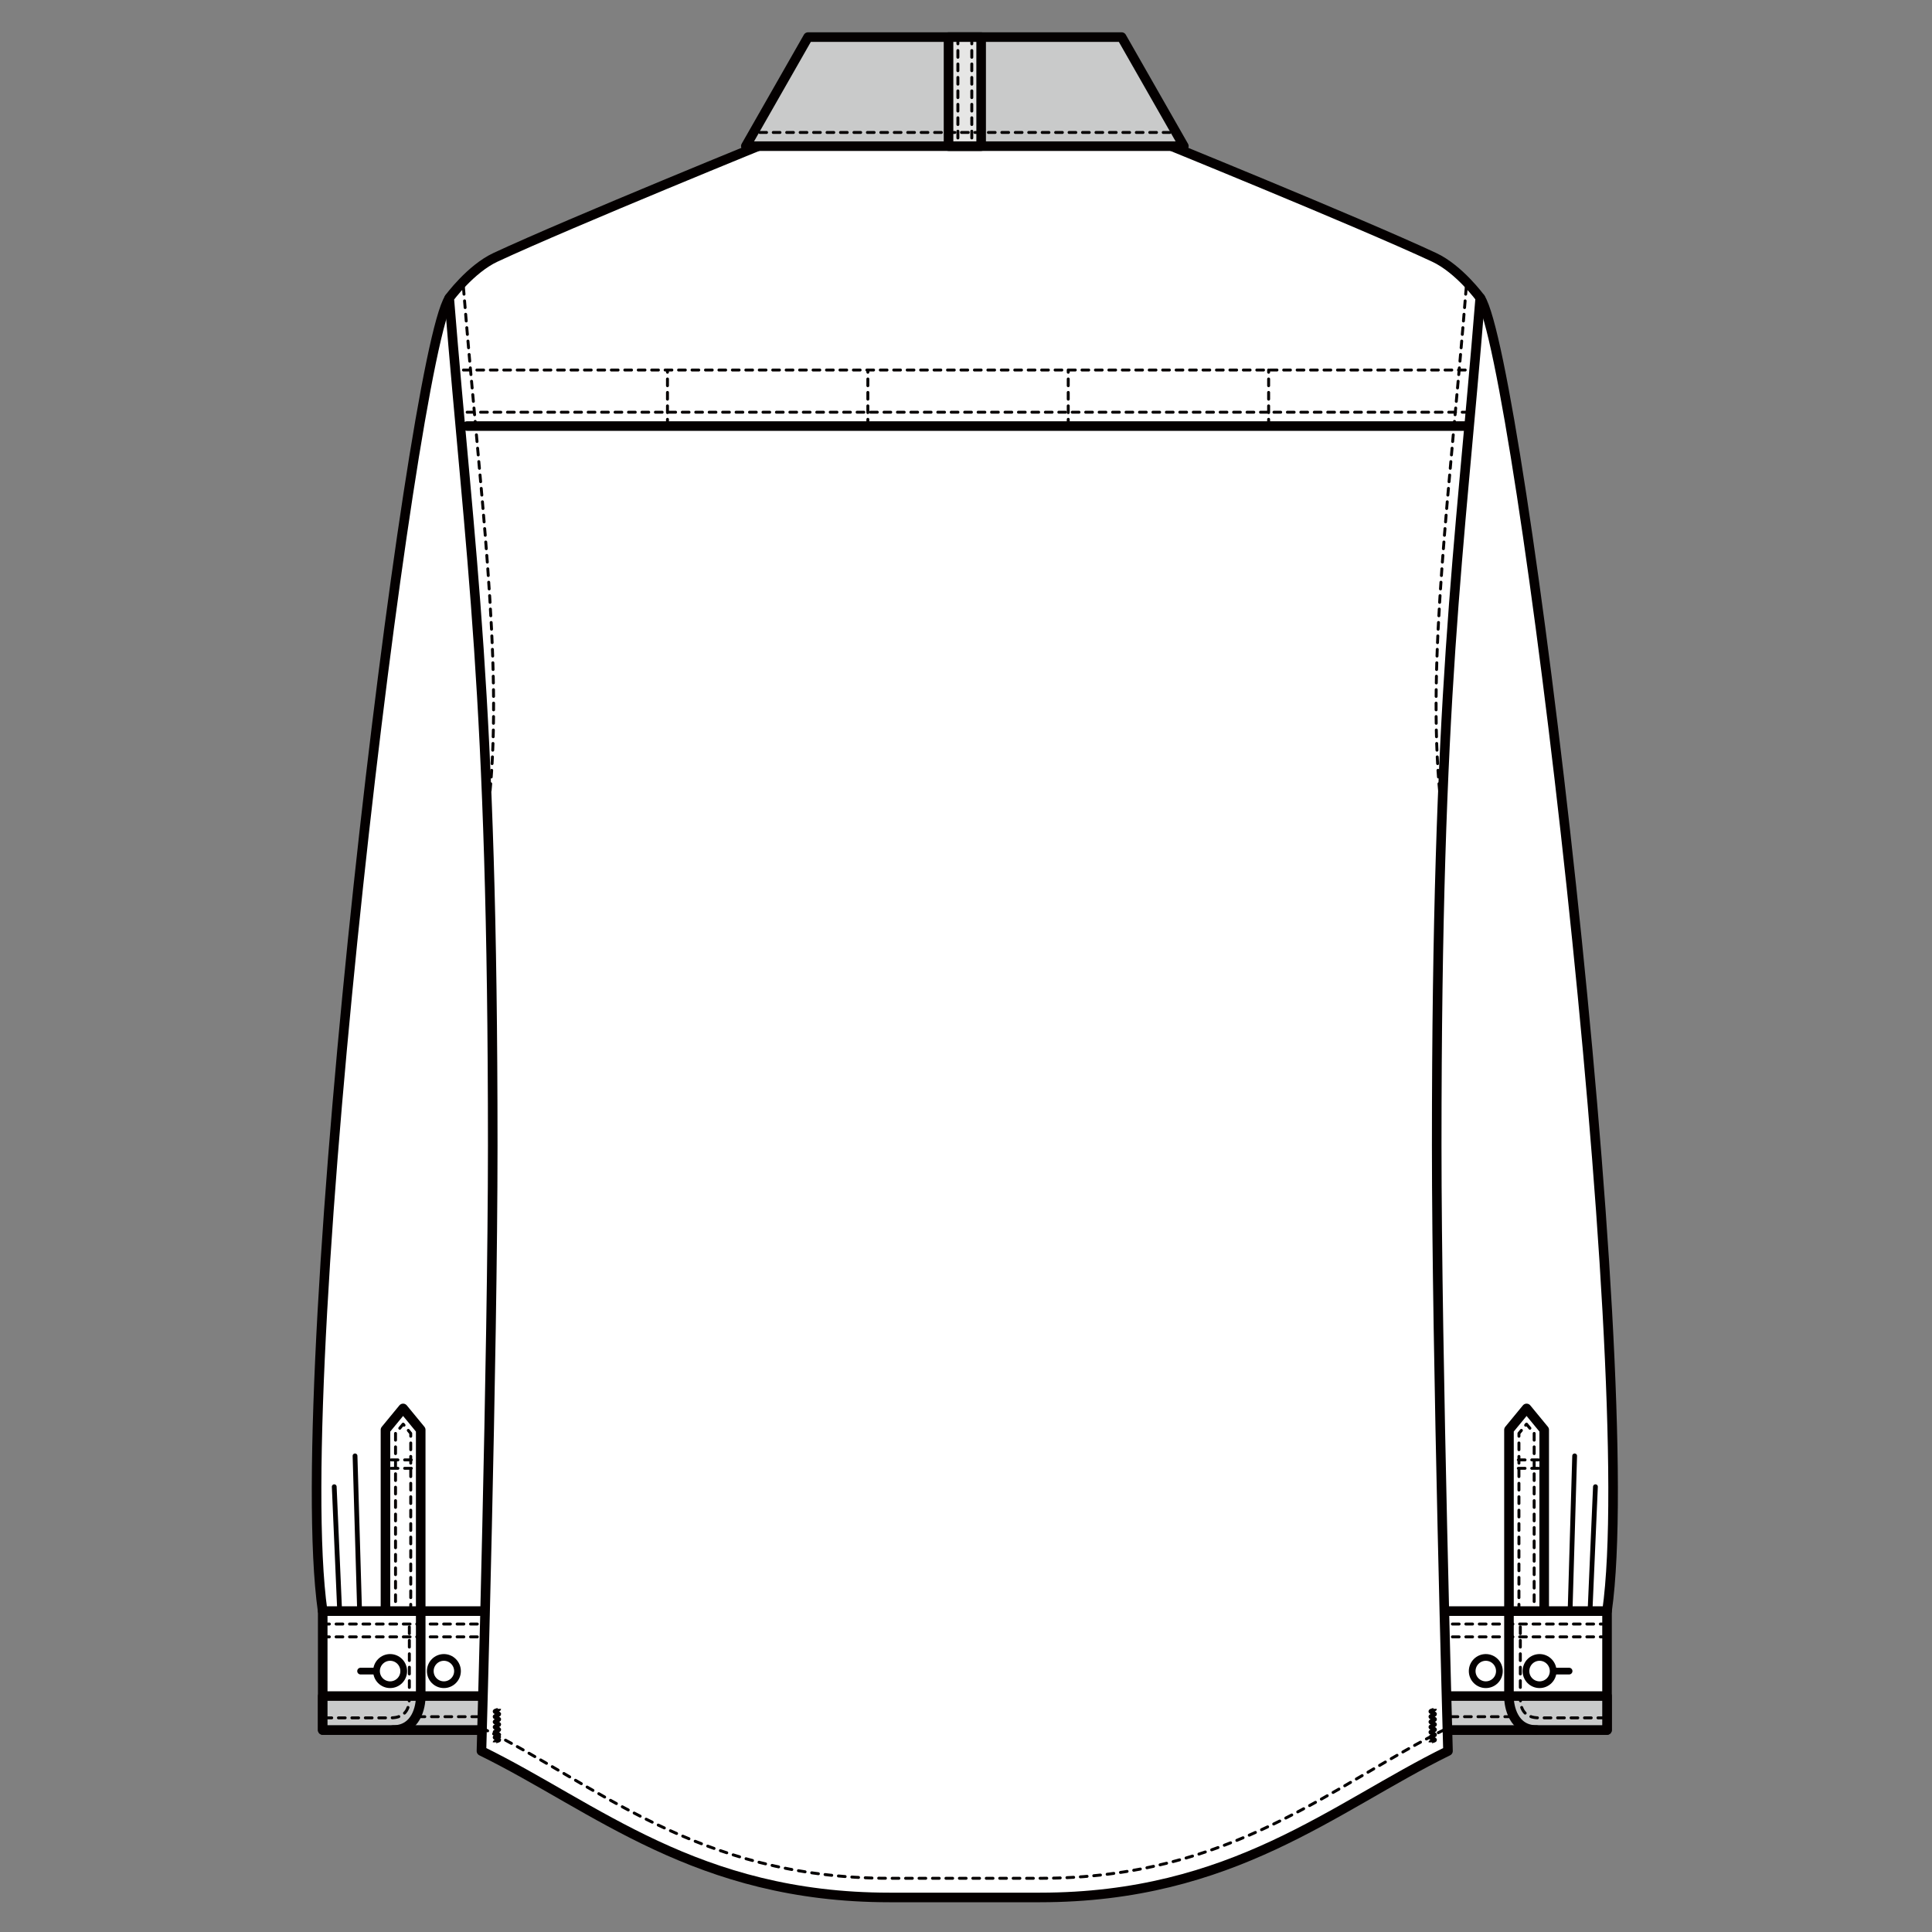<?xml version="1.0" encoding="UTF-8"?>
<svg xmlns="http://www.w3.org/2000/svg" version="1.1" xmlns:xlink="http://www.w3.org/1999/xlink" viewBox="0 0 250 250">
  <rect x="0" y="0" width="250" height="250" fill="#808080" stroke="none"/>
  <defs>
    <style>
      .cls-1 {
        stroke-width: .62px;
      }

      .cls-1, .cls-2, .cls-3, .cls-4, .cls-5, .cls-6 {
        fill: none;
      }

      .cls-1, .cls-2, .cls-4, .cls-5, .cls-6 {
        stroke: #040000;
      }

      .cls-1, .cls-2, .cls-5, .cls-6 {
        stroke-linecap: round;
        stroke-linejoin: round;
      }

      .cls-2 {
        stroke-dasharray: .87 .87;
        stroke-width: .38px;
      }

      .cls-7 {
        fill: #fff;
      }

      .cls-4 {
        stroke-width: .49px;
      }

      .cls-8 {
        fill: #e6e6e5;
      }

      .cls-9 {
        fill: #c9caca;
      }

      .cls-5 {
        stroke-width: .87px;
      }

      .cls-6 {
        stroke-width: 1.24px;
      }

      .cls-10 {
        clip-path: url(#clippath);
      }
    </style>
    <clipPath id="clippath">
      <rect class="cls-3" x="40.34" y="4.18" width="169.01" height="241.98"/>
    </clipPath>
  </defs>
  <!-- Generator: Adobe Illustrator 28.7.1, SVG Export Plug-In . SVG Version: 1.2.0 Build 142)  -->
  <g>
    <g id="_レイヤー_1" data-name="レイヤー_1">
      <rect class="cls-7" x="184.68" y="208.47" width="23.27" height="15.4"/>
      <rect class="cls-6" x="184.68" y="208.47" width="23.27" height="15.4"/>
      <rect class="cls-9" x="184.68" y="219.47" width="23.27" height="4.4"/>
      <rect class="cls-6" x="184.68" y="219.47" width="23.27" height="4.39"/>
      <g class="cls-10">
        <path class="cls-2" d="M196.73,210.52v9.26c0,1.36.54,2.51,2.43,2.51h8.47"/>
      </g>
      <line class="cls-5" x1="203.04" y1="216.24" x2="200.66" y2="216.24"/>
      <g>
        <path class="cls-7" d="M199.22,218c.97,0,1.76-.79,1.76-1.76s-.79-1.77-1.76-1.77-1.76.79-1.76,1.77.79,1.76,1.76,1.76"/>
        <path class="cls-5" d="M199.22,218c.97,0,1.76-.79,1.76-1.76s-.79-1.77-1.76-1.77-1.76.79-1.76,1.77.79,1.76,1.76,1.76Z"/>
        <path class="cls-7" d="M192.26,218c-.97,0-1.76-.79-1.76-1.76s.79-1.77,1.76-1.77,1.76.79,1.76,1.77-.79,1.76-1.76,1.76"/>
        <path class="cls-5" d="M192.26,218c-.97,0-1.76-.79-1.76-1.76s.79-1.77,1.76-1.77,1.76.79,1.76,1.77-.79,1.76-1.76,1.76Z"/>
        <path class="cls-6" d="M195.26,208.47v11.1c0,1.25.55,4.3,3.58,4.3"/>
        <path class="cls-7" d="M177.33,38.57h14.23c5.08,7.93,20.85,138.34,16.39,169.9h-23.26l-7.35-169.9Z"/>
        <path class="cls-6" d="M177.33,38.57h14.23c5.08,7.93,20.85,138.34,16.39,169.9h-23.26l-7.35-169.9Z"/>
        <path class="cls-1" d="M205.75,208.47l.7-16.09M203.17,208.47l.59-20.08"/>
        <polygon class="cls-7" points="195.26 185.02 197.54 182.25 199.82 185.02 199.82 208.47 195.26 208.47 195.26 185.02"/>
        <polygon class="cls-6" points="195.26 185.02 197.54 182.25 199.82 185.02 199.82 208.47 195.26 208.47 195.26 185.02"/>
        <path class="cls-2" d="M195.6,222.14h-10.92M207.95,211.81h-23.27M207.95,210.15h-23.27M199.08,190h-3.33M199.08,188.91h-3.33M196.55,208.47v-22.99l.98-1.2.99,1.2v22.99"/>
        <rect class="cls-7" x="41.76" y="208.47" width="23.26" height="15.4"/>
        <rect class="cls-6" x="41.76" y="208.47" width="23.26" height="15.4"/>
        <rect class="cls-9" x="41.76" y="219.48" width="23.26" height="4.39"/>
        <rect class="cls-6" x="41.76" y="219.47" width="23.26" height="4.39"/>
        <path class="cls-2" d="M52.97,210.52v9.26c0,1.36-.54,2.51-2.43,2.51h-8.47"/>
        <line class="cls-5" x1="46.66" y1="216.24" x2="49.04" y2="216.24"/>
        <path class="cls-7" d="M50.48,218c-.97,0-1.76-.79-1.76-1.76s.79-1.77,1.76-1.77,1.76.79,1.76,1.77-.79,1.76-1.76,1.76"/>
        <path class="cls-5" d="M50.48,218c-.97,0-1.76-.79-1.76-1.76s.79-1.77,1.76-1.77,1.76.79,1.76,1.77-.79,1.76-1.76,1.76Z"/>
        <path class="cls-7" d="M57.44,218c.97,0,1.76-.79,1.76-1.76s-.79-1.77-1.76-1.77-1.76.79-1.76,1.77.79,1.76,1.76,1.76"/>
        <path class="cls-5" d="M57.44,218c.97,0,1.76-.79,1.76-1.76s-.79-1.77-1.76-1.77-1.76.79-1.76,1.77.79,1.76,1.76,1.76Z"/>
        <path class="cls-6" d="M54.44,208.47v11.1c0,1.25-.55,4.3-3.58,4.3"/>
        <path class="cls-7" d="M72.37,38.57h-14.23c-5.08,7.93-20.85,138.34-16.39,169.9h23.27l7.35-169.9Z"/>
        <path class="cls-6" d="M72.37,38.57h-14.23c-5.08,7.93-20.85,138.34-16.39,169.9h23.27l7.35-169.9Z"/>
        <path class="cls-1" d="M43.95,208.47l-.7-16.09M46.53,208.47l-.59-20.08"/>
        <polygon class="cls-7" points="54.44 185.02 52.16 182.25 49.88 185.02 49.88 208.47 54.44 208.47 54.44 185.02"/>
        <polygon class="cls-6" points="54.44 185.02 52.16 182.25 49.88 185.02 49.88 208.47 54.44 208.47 54.44 185.02"/>
        <path class="cls-2" d="M54.1,222.14h10.92M41.75,211.81h23.26M41.75,210.15h23.26M50.62,190h3.33M50.62,188.91h3.33M53.15,208.47v-22.99l-.98-1.2-.99,1.2v22.99"/>
        <path class="cls-7" d="M191.56,38.57s-2.74-3.76-5.98-5.27c-9.74-4.55-36.51-15.41-36.51-15.41l-24.23-2.84-24.22,2.84s-26.76,10.87-36.51,15.41c-3.23,1.51-5.98,5.27-5.98,5.27,2.72,33.85,5.63,50.68,5.63,109.68,0,27.01-1.46,78.33-1.46,78.33,14.74,7.22,27.83,18.95,52.8,18.95h19.47c24.97,0,38.06-11.72,52.8-18.95,0,0-1.46-51.33-1.46-78.33,0-59,2.91-75.83,5.63-109.68"/>
        <path class="cls-6" d="M191.56,38.57s-2.74-3.76-5.98-5.27c-9.74-4.55-36.51-15.41-36.51-15.41l-24.23-2.84-24.22,2.84s-26.76,10.87-36.51,15.41c-3.23,1.51-5.98,5.27-5.98,5.27,2.72,33.85,5.63,50.68,5.63,109.68,0,27.01-1.46,78.33-1.46,78.33,14.74,7.22,27.83,18.95,52.8,18.95h19.47c24.97,0,38.06-11.72,52.8-18.95,0,0-1.46-51.33-1.46-78.33,0-59,2.91-75.83,5.63-109.68Z"/>
        <path class="cls-2" d="M164.16,55.13v-7.25M138.23,55.13v-7.25M112.3,55.13v-7.25M86.37,55.13v-7.25M62.32,223.58c14.73,7.22,27.82,19.47,52.79,19.47h19.48c24.97,0,38.06-12.25,52.79-19.47M189.73,37.2c-2.12,26.4-5.11,48.09-3.39,65.77M59.97,37.2c2.12,26.4,5.11,48.09,3.39,65.77"/>
        <path class="cls-4" d="M185.09,225.46c0-.16.6-.16.6-.32s-.6-.16-.6-.33.6-.17.6-.33-.6-.17-.6-.34.6-.16.6-.33-.6-.16-.6-.33.6-.17.6-.34-.6-.17-.6-.33.6-.17.6-.33-.6-.17-.6-.34.6-.17.6-.34-.6-.17-.6-.34.6-.17.6-.34M64,225.46c0-.16.6-.16.6-.32s-.6-.16-.6-.33.6-.17.6-.33-.6-.17-.6-.34.6-.16.6-.33-.6-.16-.6-.33.6-.17.6-.34-.6-.17-.6-.33.6-.17.6-.33-.6-.17-.6-.34.6-.17.6-.34-.6-.17-.6-.34.6-.17.6-.34"/>
        <line class="cls-7" x1="60.45" y1="55.13" x2="190.08" y2="55.13"/>
        <line class="cls-6" x1="60.45" y1="55.13" x2="190.08" y2="55.13"/>
        <path class="cls-2" d="M59.97,47.88h130.59M60.45,53.34h129.63"/>
        <polygon class="cls-9" points="104.56 4.8 145.14 4.8 153.19 18.91 96.51 18.91 104.56 4.8"/>
        <polygon class="cls-6" points="104.56 4.8 145.14 4.8 153.19 18.91 96.51 18.91 104.56 4.8"/>
        <rect class="cls-8" x="122.74" y="4.8" width="4.22" height="14.11"/>
        <rect class="cls-6" x="122.74" y="4.8" width="4.22" height="14.11"/>
        <path class="cls-2" d="M151.39,17.14h-53.08M125.75,4.8v14.11M123.95,4.8v14.11"/>
      </g>
    </g>
  </g>
</svg>